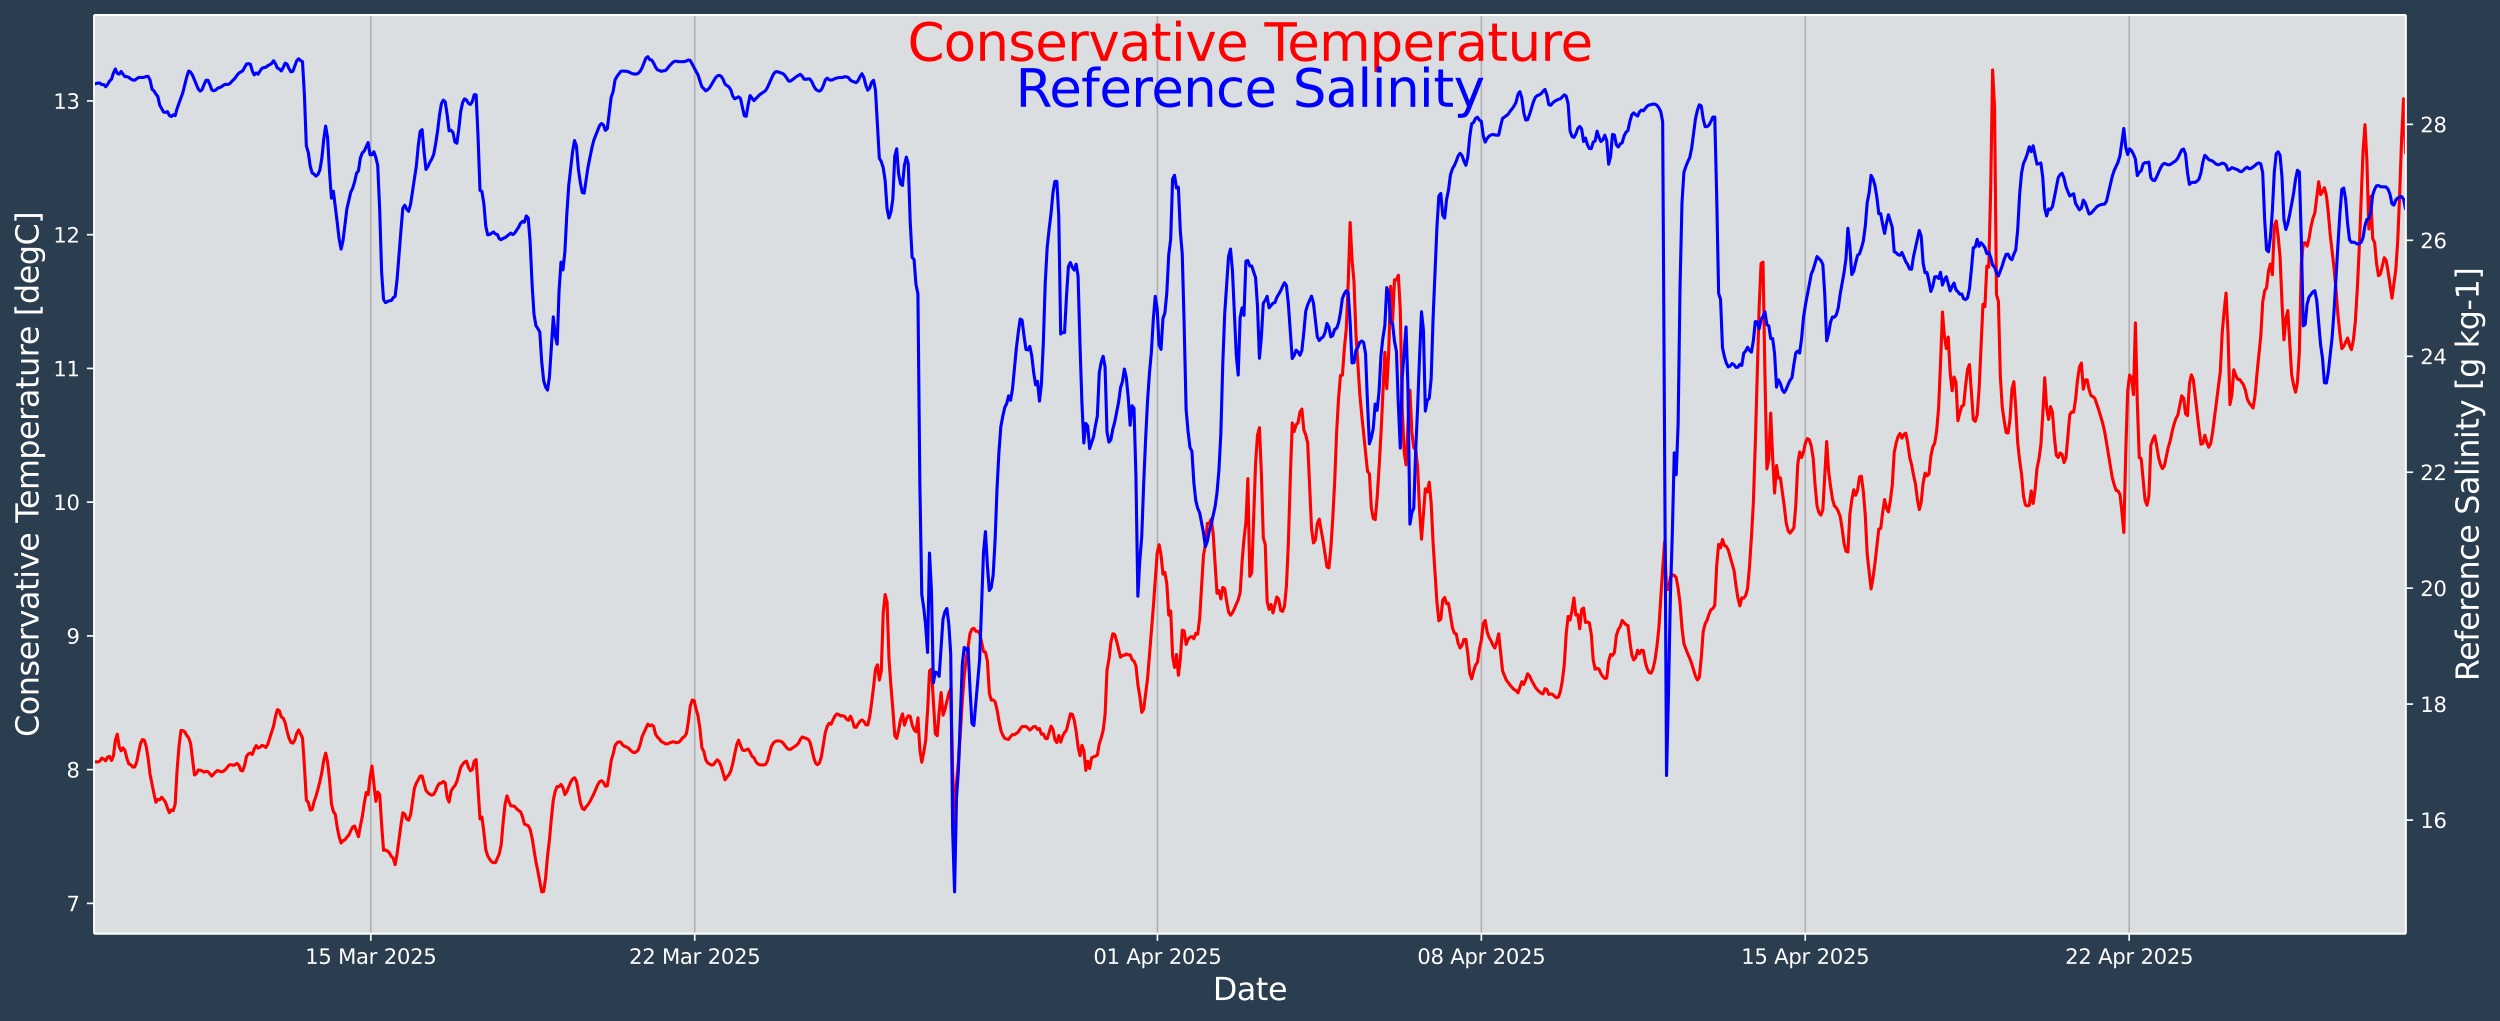 <?xml version="1.0" encoding="UTF-8"?>
<!DOCTYPE svg  PUBLIC '-//W3C//DTD SVG 1.1//EN'  'http://www.w3.org/Graphics/SVG/1.1/DTD/svg11.dtd'>
<svg width="1206.9pt" height="493.12pt" version="1.1" viewBox="0 0 1206.9 493.12" xmlns="http://www.w3.org/2000/svg" xmlns:xlink="http://www.w3.org/1999/xlink">
 <defs>
  <style type="text/css">*{stroke-linejoin: round; stroke-linecap: butt}</style>
 </defs>
 <g id="figure_1">
  <g id="patch_1">
   <path d="m0 493.12h1206.9v-493.12h-1206.9z" fill="#2b3e50"/>
  </g>
  <g id="axes_1">
   <g id="patch_2">
    <path d="m45.442 450.72h1116v-443.52h-1116z" fill="#dbdee1"/>
   </g>
   <g id="matplotlib.axis_1">
    <g id="xtick_1">
     <g id="line2d_1">
      <path d="m179.01 450.72v-443.52" clip-path="url(#p02ad64935e)" fill="none" stroke="#b0b0b0" stroke-linecap="square" stroke-width=".8"/>
     </g>
     <g id="line2d_2">
      <defs>
       <path id="m18637a0c6a" d="m0 0v3.5" stroke="#fff" stroke-width=".8"/>
      </defs>
      <use x="179.008" y="450.72" fill="#ffffff" stroke="#ffffff" stroke-width=".8" xlink:href="#m18637a0c6a"/>
     </g>
     <g id="text_1">
      <!-- 15 Mar 2025 -->
      <g transform="translate(147.31 465.32) scale(.1 -.1)" fill="#fff">
       <defs>
        <path id="DejaVuSans-31" transform="scale(.016)" d="m794 531h1031v3560l-1122-225v575l1116 225h631v-4135h1031v-531h-2687v531z"/>
        <path id="DejaVuSans-35" transform="scale(.016)" d="m691 4666h2478v-532h-1900v-1143q137 47 274 70 138 23 276 23 781 0 1237-428 457-428 457-1159 0-753-469-1171-469-417-1322-417-294 0-599 50-304 50-629 150v635q281-153 581-228t634-75q541 0 856 284 316 284 316 772 0 487-316 771-315 285-856 285-253 0-505-56-251-56-513-175v2344z"/>
        <path id="DejaVuSans-4d" transform="scale(.016)" d="m628 4666h941l1190-3175 1197 3175h941v-4666h-616v4097l-1203-3200h-634l-1203 3200v-4097h-613v4666z"/>
        <path id="DejaVuSans-61" transform="scale(.016)" d="m2194 1759q-697 0-966-159t-269-544q0-306 202-486 202-179 548-179 479 0 768 339t289 901v128h-572zm1147 238v-1997h-575v531q-197-318-491-470t-719-152q-537 0-855 302-317 302-317 808 0 590 395 890 396 300 1180 300h807v57q0 397-261 614t-733 217q-300 0-585-72-284-72-546-216v532q315 122 612 182 297 61 578 61 760 0 1135-394 375-393 375-1193z"/>
        <path id="DejaVuSans-72" transform="scale(.016)" d="m2631 2963q-97 56-211 82-114 27-251 27-488 0-749-317t-261-911v-1844h-578v3500h578v-544q182 319 472 473 291 155 707 155 59 0 131-8 72-7 159-23l3-590z"/>
        <path id="DejaVuSans-32" transform="scale(.016)" d="m1228 531h2203v-531h-2962v531q359 372 979 998 621 627 780 809 303 340 423 576 121 236 121 464 0 372-261 606-261 235-680 235-297 0-627-103-329-103-704-313v638q381 153 712 231 332 78 607 78 725 0 1156-363 431-362 431-968 0-288-108-546-107-257-392-607-78-91-497-524-418-433-1181-1211z"/>
        <path id="DejaVuSans-30" transform="scale(.016)" d="m2034 4250q-487 0-733-480-245-479-245-1442 0-959 245-1439 246-480 733-480 491 0 736 480 246 480 246 1439 0 963-246 1442-245 480-736 480zm0 500q785 0 1199-621 414-620 414-1801 0-1178-414-1799-414-620-1199-620-784 0-1198 620-414 621-414 1799 0 1181 414 1801 414 621 1198 621z"/>
       </defs>
       <use xlink:href="#DejaVuSans-31"/>
       <use transform="translate(63.623)" xlink:href="#DejaVuSans-35"/>
       <use transform="translate(127.25)" xlink:href="#DejaVuSans-20"/>
       <use transform="translate(159.03)" xlink:href="#DejaVuSans-4d"/>
       <use transform="translate(245.31)" xlink:href="#DejaVuSans-61"/>
       <use transform="translate(306.59)" xlink:href="#DejaVuSans-72"/>
       <use transform="translate(347.71)" xlink:href="#DejaVuSans-20"/>
       <use transform="translate(379.49)" xlink:href="#DejaVuSans-32"/>
       <use transform="translate(443.12)" xlink:href="#DejaVuSans-30"/>
       <use transform="translate(506.74)" xlink:href="#DejaVuSans-32"/>
       <use transform="translate(570.36)" xlink:href="#DejaVuSans-35"/>
      </g>
     </g>
    </g>
    <g id="xtick_2">
     <g id="line2d_3">
      <path d="m335.38 450.72v-443.52" clip-path="url(#p02ad64935e)" fill="none" stroke="#b0b0b0" stroke-linecap="square" stroke-width=".8"/>
     </g>
     <g id="line2d_4">
      <use x="335.379" y="450.72" fill="#ffffff" stroke="#ffffff" stroke-width=".8" xlink:href="#m18637a0c6a"/>
     </g>
     <g id="text_2">
      <!-- 22 Mar 2025 -->
      <g transform="translate(303.68 465.32) scale(.1 -.1)" fill="#fff">
       <use xlink:href="#DejaVuSans-32"/>
       <use transform="translate(63.623)" xlink:href="#DejaVuSans-32"/>
       <use transform="translate(127.25)" xlink:href="#DejaVuSans-20"/>
       <use transform="translate(159.03)" xlink:href="#DejaVuSans-4d"/>
       <use transform="translate(245.31)" xlink:href="#DejaVuSans-61"/>
       <use transform="translate(306.59)" xlink:href="#DejaVuSans-72"/>
       <use transform="translate(347.71)" xlink:href="#DejaVuSans-20"/>
       <use transform="translate(379.49)" xlink:href="#DejaVuSans-32"/>
       <use transform="translate(443.12)" xlink:href="#DejaVuSans-30"/>
       <use transform="translate(506.74)" xlink:href="#DejaVuSans-32"/>
       <use transform="translate(570.36)" xlink:href="#DejaVuSans-35"/>
      </g>
     </g>
    </g>
    <g id="xtick_3">
     <g id="line2d_5">
      <path d="m558.76 450.72v-443.52" clip-path="url(#p02ad64935e)" fill="none" stroke="#b0b0b0" stroke-linecap="square" stroke-width=".8"/>
     </g>
     <g id="line2d_6">
      <use x="558.765" y="450.72" fill="#ffffff" stroke="#ffffff" stroke-width=".8" xlink:href="#m18637a0c6a"/>
     </g>
     <g id="text_3">
      <!-- 01 Apr 2025 -->
      <g transform="translate(527.85 465.32) scale(.1 -.1)" fill="#fff">
       <defs>
        <path id="DejaVuSans-41" transform="scale(.016)" d="m2188 4044-857-2322h1716l-859 2322zm-357 622h716l1778-4666h-656l-425 1197h-2103l-425-1197h-666l1781 4666z"/>
        <path id="DejaVuSans-70" transform="scale(.016)" d="m1159 525v-1856h-578v4831h578v-531q182 312 458 463 277 152 661 152 638 0 1036-506 399-506 399-1331t-399-1332q-398-506-1036-506-384 0-661 152-276 152-458 464zm1957 1222q0 634-261 995t-717 361q-457 0-718-361t-261-995 261-995 718-361q456 0 717 361t261 995z"/>
       </defs>
       <use xlink:href="#DejaVuSans-30"/>
       <use transform="translate(63.623)" xlink:href="#DejaVuSans-31"/>
       <use transform="translate(127.25)" xlink:href="#DejaVuSans-20"/>
       <use transform="translate(159.03)" xlink:href="#DejaVuSans-41"/>
       <use transform="translate(227.44)" xlink:href="#DejaVuSans-70"/>
       <use transform="translate(290.92)" xlink:href="#DejaVuSans-72"/>
       <use transform="translate(332.03)" xlink:href="#DejaVuSans-20"/>
       <use transform="translate(363.82)" xlink:href="#DejaVuSans-32"/>
       <use transform="translate(427.44)" xlink:href="#DejaVuSans-30"/>
       <use transform="translate(491.06)" xlink:href="#DejaVuSans-32"/>
       <use transform="translate(554.69)" xlink:href="#DejaVuSans-35"/>
      </g>
     </g>
    </g>
    <g id="xtick_4">
     <g id="line2d_7">
      <path d="m715.14 450.72v-443.52" clip-path="url(#p02ad64935e)" fill="none" stroke="#b0b0b0" stroke-linecap="square" stroke-width=".8"/>
     </g>
     <g id="line2d_8">
      <use x="715.135" y="450.72" fill="#ffffff" stroke="#ffffff" stroke-width=".8" xlink:href="#m18637a0c6a"/>
     </g>
     <g id="text_4">
      <!-- 08 Apr 2025 -->
      <g transform="translate(684.22 465.32) scale(.1 -.1)" fill="#fff">
       <defs>
        <path id="DejaVuSans-38" transform="scale(.016)" d="m2034 2216q-450 0-708-241-257-241-257-662 0-422 257-663 258-241 708-241t709 242q260 243 260 662 0 421-258 662-257 241-711 241zm-631 268q-406 100-633 378-226 279-226 679 0 559 398 884 399 325 1092 325 697 0 1094-325t397-884q0-400-227-679-226-278-629-378 456-106 710-416 255-309 255-755 0-679-414-1042-414-362-1186-362-771 0-1186 362-414 363-414 1042 0 446 256 755 257 310 713 416zm-231 997q0-362 226-565 227-203 636-203 407 0 636 203 230 203 230 565 0 363-230 566-229 203-636 203-409 0-636-203-226-203-226-566z"/>
       </defs>
       <use xlink:href="#DejaVuSans-30"/>
       <use transform="translate(63.623)" xlink:href="#DejaVuSans-38"/>
       <use transform="translate(127.25)" xlink:href="#DejaVuSans-20"/>
       <use transform="translate(159.03)" xlink:href="#DejaVuSans-41"/>
       <use transform="translate(227.44)" xlink:href="#DejaVuSans-70"/>
       <use transform="translate(290.92)" xlink:href="#DejaVuSans-72"/>
       <use transform="translate(332.03)" xlink:href="#DejaVuSans-20"/>
       <use transform="translate(363.82)" xlink:href="#DejaVuSans-32"/>
       <use transform="translate(427.44)" xlink:href="#DejaVuSans-30"/>
       <use transform="translate(491.06)" xlink:href="#DejaVuSans-32"/>
       <use transform="translate(554.69)" xlink:href="#DejaVuSans-35"/>
      </g>
     </g>
    </g>
    <g id="xtick_5">
     <g id="line2d_9">
      <path d="m871.51 450.72v-443.52" clip-path="url(#p02ad64935e)" fill="none" stroke="#b0b0b0" stroke-linecap="square" stroke-width=".8"/>
     </g>
     <g id="line2d_10">
      <use x="871.506" y="450.72" fill="#ffffff" stroke="#ffffff" stroke-width=".8" xlink:href="#m18637a0c6a"/>
     </g>
     <g id="text_5">
      <!-- 15 Apr 2025 -->
      <g transform="translate(840.59 465.32) scale(.1 -.1)" fill="#fff">
       <use xlink:href="#DejaVuSans-31"/>
       <use transform="translate(63.623)" xlink:href="#DejaVuSans-35"/>
       <use transform="translate(127.25)" xlink:href="#DejaVuSans-20"/>
       <use transform="translate(159.03)" xlink:href="#DejaVuSans-41"/>
       <use transform="translate(227.44)" xlink:href="#DejaVuSans-70"/>
       <use transform="translate(290.92)" xlink:href="#DejaVuSans-72"/>
       <use transform="translate(332.03)" xlink:href="#DejaVuSans-20"/>
       <use transform="translate(363.82)" xlink:href="#DejaVuSans-32"/>
       <use transform="translate(427.44)" xlink:href="#DejaVuSans-30"/>
       <use transform="translate(491.06)" xlink:href="#DejaVuSans-32"/>
       <use transform="translate(554.69)" xlink:href="#DejaVuSans-35"/>
      </g>
     </g>
    </g>
    <g id="xtick_6">
     <g id="line2d_11">
      <path d="m1027.9 450.72v-443.52" clip-path="url(#p02ad64935e)" fill="none" stroke="#b0b0b0" stroke-linecap="square" stroke-width=".8"/>
     </g>
     <g id="line2d_12">
      <use x="1027.876" y="450.72" fill="#ffffff" stroke="#ffffff" stroke-width=".8" xlink:href="#m18637a0c6a"/>
     </g>
     <g id="text_6">
      <!-- 22 Apr 2025 -->
      <g transform="translate(996.96 465.32) scale(.1 -.1)" fill="#fff">
       <use xlink:href="#DejaVuSans-32"/>
       <use transform="translate(63.623)" xlink:href="#DejaVuSans-32"/>
       <use transform="translate(127.25)" xlink:href="#DejaVuSans-20"/>
       <use transform="translate(159.03)" xlink:href="#DejaVuSans-41"/>
       <use transform="translate(227.44)" xlink:href="#DejaVuSans-70"/>
       <use transform="translate(290.92)" xlink:href="#DejaVuSans-72"/>
       <use transform="translate(332.03)" xlink:href="#DejaVuSans-20"/>
       <use transform="translate(363.82)" xlink:href="#DejaVuSans-32"/>
       <use transform="translate(427.44)" xlink:href="#DejaVuSans-30"/>
       <use transform="translate(491.06)" xlink:href="#DejaVuSans-32"/>
       <use transform="translate(554.69)" xlink:href="#DejaVuSans-35"/>
      </g>
     </g>
    </g>
    <g id="text_7">
     <!-- Date -->
     <g transform="translate(585.52 482.8) scale(.15 -.15)" fill="#fff">
      <defs>
       <path id="BitstreamVeraSans-Roman-44" transform="scale(.016)" d="m1259 4147v-3628h763q966 0 1414 437 448 438 448 1382 0 937-448 1373t-1414 436h-763zm-631 519h1297q1356 0 1990-564 635-564 635-1764 0-1207-638-1773-637-565-1987-565h-1297v4666z"/>
       <path id="BitstreamVeraSans-Roman-61" transform="scale(.016)" d="m2194 1759q-697 0-966-159t-269-544q0-306 202-486 202-179 548-179 479 0 768 339t289 901v128h-572zm1147 238v-1997h-575v531q-197-318-491-470t-719-152q-537 0-855 302-317 302-317 808 0 590 395 890 396 300 1180 300h807v57q0 397-261 614t-733 217q-300 0-585-72-284-72-546-216v532q315 122 612 182 297 61 578 61 760 0 1135-394 375-393 375-1193z"/>
       <path id="BitstreamVeraSans-Roman-74" transform="scale(.016)" d="m1172 4494v-994h1184v-447h-1184v-1900q0-428 117-550t477-122h590v-481h-590q-666 0-919 248-253 249-253 905v1900h-422v447h422v994h578z"/>
       <path id="BitstreamVeraSans-Roman-65" transform="scale(.016)" d="m3597 1894v-281h-2644q38-594 358-905t892-311q331 0 642 81t618 244v-544q-310-131-635-200t-659-69q-838 0-1327 487-489 488-489 1320 0 859 464 1363 464 505 1252 505 706 0 1117-455 411-454 411-1235zm-575 169q-6 471-264 752-258 282-683 282-481 0-770-272t-333-766l2050 4z"/>
      </defs>
      <use xlink:href="#BitstreamVeraSans-Roman-44"/>
      <use transform="translate(77.002)" xlink:href="#BitstreamVeraSans-Roman-61"/>
      <use transform="translate(138.28)" xlink:href="#BitstreamVeraSans-Roman-74"/>
      <use transform="translate(177.49)" xlink:href="#BitstreamVeraSans-Roman-65"/>
     </g>
    </g>
   </g>
   <g id="matplotlib.axis_2">
    <g id="ytick_1">
     <g id="line2d_13">
      <defs>
       <path id="m6677550ca6" d="m0 0h-3.5" stroke="#fff" stroke-width=".8"/>
      </defs>
      <use x="45.442" y="436.119" fill="#ffffff" stroke="#ffffff" stroke-width=".8" xlink:href="#m6677550ca6"/>
     </g>
     <g id="text_8">
      <!-- 7 -->
      <g transform="translate(32.08 439.92) scale(.1 -.1)" fill="#fff">
       <defs>
        <path id="DejaVuSans-37" transform="scale(.016)" d="m525 4666h3e3v-269l-1694-4397h-659l1594 4134h-2241v532z"/>
       </defs>
       <use xlink:href="#DejaVuSans-37"/>
      </g>
     </g>
    </g>
    <g id="ytick_2">
     <g id="line2d_14">
      <use x="45.442" y="371.554" fill="#ffffff" stroke="#ffffff" stroke-width=".8" xlink:href="#m6677550ca6"/>
     </g>
     <g id="text_9">
      <!-- 8 -->
      <g transform="translate(32.08 375.35) scale(.1 -.1)" fill="#fff">
       <use xlink:href="#DejaVuSans-38"/>
      </g>
     </g>
    </g>
    <g id="ytick_3">
     <g id="line2d_15">
      <use x="45.442" y="306.988" fill="#ffffff" stroke="#ffffff" stroke-width=".8" xlink:href="#m6677550ca6"/>
     </g>
     <g id="text_10">
      <!-- 9 -->
      <g transform="translate(32.08 310.79) scale(.1 -.1)" fill="#fff">
       <defs>
        <path id="DejaVuSans-39" transform="scale(.016)" d="m703 97v575q238-113 481-172 244-59 479-59 625 0 954 420 330 420 377 1277-181-269-460-413-278-144-615-144-700 0-1108 423-408 424-408 1159 0 718 425 1152 425 435 1131 435 810 0 1236-621 427-620 427-1801 0-1103-524-1761-523-658-1407-658-238 0-482 47-243 47-506 141zm1256 1978q425 0 673 290 249 291 249 798 0 503-249 795-248 292-673 292t-673-292-248-795q0-507 248-798 248-290 673-290z"/>
       </defs>
       <use xlink:href="#DejaVuSans-39"/>
      </g>
     </g>
    </g>
    <g id="ytick_4">
     <g id="line2d_16">
      <use x="45.442" y="242.423" fill="#ffffff" stroke="#ffffff" stroke-width=".8" xlink:href="#m6677550ca6"/>
     </g>
     <g id="text_11">
      <!-- 10 -->
      <g transform="translate(25.717 246.22) scale(.1 -.1)" fill="#fff">
       <use xlink:href="#DejaVuSans-31"/>
       <use transform="translate(63.623)" xlink:href="#DejaVuSans-30"/>
      </g>
     </g>
    </g>
    <g id="ytick_5">
     <g id="line2d_17">
      <use x="45.442" y="177.858" fill="#ffffff" stroke="#ffffff" stroke-width=".8" xlink:href="#m6677550ca6"/>
     </g>
     <g id="text_12">
      <!-- 11 -->
      <g transform="translate(25.717 181.66) scale(.1 -.1)" fill="#fff">
       <use xlink:href="#DejaVuSans-31"/>
       <use transform="translate(63.623)" xlink:href="#DejaVuSans-31"/>
      </g>
     </g>
    </g>
    <g id="ytick_6">
     <g id="line2d_18">
      <use x="45.442" y="113.293" fill="#ffffff" stroke="#ffffff" stroke-width=".8" xlink:href="#m6677550ca6"/>
     </g>
     <g id="text_13">
      <!-- 12 -->
      <g transform="translate(25.717 117.09) scale(.1 -.1)" fill="#fff">
       <use xlink:href="#DejaVuSans-31"/>
       <use transform="translate(63.623)" xlink:href="#DejaVuSans-32"/>
      </g>
     </g>
    </g>
    <g id="ytick_7">
     <g id="line2d_19">
      <use x="45.442" y="48.728" fill="#ffffff" stroke="#ffffff" stroke-width=".8" xlink:href="#m6677550ca6"/>
     </g>
     <g id="text_14">
      <!-- 13 -->
      <g transform="translate(25.717 52.527) scale(.1 -.1)" fill="#fff">
       <defs>
        <path id="DejaVuSans-33" transform="scale(.016)" d="m2597 2516q453-97 707-404 255-306 255-756 0-690-475-1069-475-378-1350-378-293 0-604 58t-642 174v609q262-153 574-231 313-78 654-78 593 0 904 234t311 681q0 413-289 645-289 233-804 233h-544v519h569q465 0 712 186t247 536q0 359-255 551-254 193-729 193-260 0-557-57-297-56-653-174v562q360 100 674 150t592 50q719 0 1137-327 419-326 419-882 0-388-222-655t-631-370z"/>
       </defs>
       <use xlink:href="#DejaVuSans-31"/>
       <use transform="translate(63.623)" xlink:href="#DejaVuSans-33"/>
      </g>
     </g>
    </g>
    <g id="text_15">
     <!-- Conservative Temperature [degC] -->
     <g transform="translate(18.598 355.76) rotate(-90) scale(.15 -.15)" fill="#fff">
      <defs>
       <path id="BitstreamVeraSans-Roman-43" transform="scale(.016)" d="m4122 4306v-665q-319 297-680 443-361 147-767 147-800 0-1225-489t-425-1414q0-922 425-1411t1225-489q406 0 767 147t680 444v-660q-331-225-702-338-370-112-782-112-1060 0-1670 648-609 649-609 1771 0 1125 609 1773 610 649 1670 649 418 0 788-111 371-111 696-333z"/>
       <path id="BitstreamVeraSans-Roman-6f" transform="scale(.016)" d="m1959 3097q-462 0-731-361t-269-989 267-989q268-361 733-361 460 0 728 362 269 363 269 988 0 622-269 986-268 364-728 364zm0 487q750 0 1178-488 429-487 429-1349 0-859-429-1349-428-489-1178-489-753 0-1180 489-426 490-426 1349 0 862 426 1349 427 488 1180 488z"/>
       <path id="BitstreamVeraSans-Roman-6e" transform="scale(.016)" d="m3513 2113v-2113h-575v2094q0 497-194 743-194 247-581 247-466 0-735-297-269-296-269-809v-1978h-578v3500h578v-544q207 316 486 472 280 156 646 156 603 0 912-373 310-373 310-1098z"/>
       <path id="BitstreamVeraSans-Roman-73" transform="scale(.016)" d="m2834 3397v-544q-243 125-506 187-262 63-544 63-428 0-642-131t-214-394q0-200 153-314t616-217l197-44q612-131 870-370t258-667q0-488-386-773-386-284-1061-284-281 0-586 55t-642 164v594q319-166 628-249 309-82 613-82 406 0 624 139 219 139 219 392 0 234-158 359-157 125-692 241l-200 47q-534 112-772 345-237 233-237 639 0 494 350 762 350 269 994 269 318 0 599-47 282-46 519-140z"/>
       <path id="BitstreamVeraSans-Roman-72" transform="scale(.016)" d="m2631 2963q-97 56-211 82-114 27-251 27-488 0-749-317t-261-911v-1844h-578v3500h578v-544q182 319 472 473 291 155 707 155 59 0 131-8 72-7 159-23l3-590z"/>
       <path id="BitstreamVeraSans-Roman-76" transform="scale(.016)" d="m191 3500h609l1094-2937 1094 2937h609l-1313-3500h-781l-1312 3500z"/>
       <path id="BitstreamVeraSans-Roman-69" transform="scale(.016)" d="m603 3500h575v-3500h-575v3500zm0 1363h575v-729h-575v729z"/>
       <path id="BitstreamVeraSans-Roman-54" transform="scale(.016)" d="m-19 4666h3947v-532h-1656v-4134h-634v4134h-1657v532z"/>
       <path id="BitstreamVeraSans-Roman-6d" transform="scale(.016)" d="m3328 2828q216 388 516 572t706 184q547 0 844-383 297-382 297-1088v-2113h-578v2094q0 503-179 746-178 244-543 244-447 0-707-297-259-296-259-809v-1978h-578v2094q0 506-178 748t-550 242q-441 0-701-298-259-298-259-808v-1978h-578v3500h578v-544q197 322 472 475t653 153q382 0 649-194 267-193 395-562z"/>
       <path id="BitstreamVeraSans-Roman-70" transform="scale(.016)" d="m1159 525v-1856h-578v4831h578v-531q182 312 458 463 277 152 661 152 638 0 1036-506 399-506 399-1331t-399-1332q-398-506-1036-506-384 0-661 152-276 152-458 464zm1957 1222q0 634-261 995t-717 361q-457 0-718-361t-261-995 261-995 718-361q456 0 717 361t261 995z"/>
       <path id="BitstreamVeraSans-Roman-75" transform="scale(.016)" d="m544 1381v2119h575v-2097q0-497 193-746 194-248 582-248 465 0 735 297 271 297 271 810v1984h575v-3500h-575v538q-209-319-486-474-276-155-642-155-603 0-916 375-312 375-312 1097z"/>
       <path id="BitstreamVeraSans-Roman-5b" transform="scale(.016)" d="m550 4863h1325v-447h-750v-4813h750v-447h-1325v5707z"/>
       <path id="BitstreamVeraSans-Roman-64" transform="scale(.016)" d="m2906 2969v1894h575v-4863h-575v525q-181-312-458-464-276-152-664-152-634 0-1033 506-398 507-398 1332t398 1331q399 506 1033 506 388 0 664-152 277-151 458-463zm-1959-1222q0-634 261-995t717-361 718 361q263 361 263 995t-263 995q-262 361-718 361t-717-361-261-995z"/>
       <path id="BitstreamVeraSans-Roman-67" transform="scale(.016)" d="m2906 1791q0 625-258 968-257 344-723 344-462 0-720-344-258-343-258-968 0-622 258-966t720-344q466 0 723 344 258 344 258 966zm575-1357q0-893-397-1329-396-436-1215-436-303 0-572 45t-522 139v559q253-137 500-202 247-66 503-66 566 0 847 295t281 892v285q-178-310-456-463t-666-153q-643 0-1037 490-394 491-394 1301 0 812 394 1302 394 491 1037 491 388 0 666-153t456-462v531h575v-3066z"/>
       <path id="BitstreamVeraSans-Roman-5d" transform="scale(.016)" d="m1947 4863v-5707h-1325v447h747v4813h-747v447h1325z"/>
      </defs>
      <use xlink:href="#BitstreamVeraSans-Roman-43"/>
      <use transform="translate(69.824)" xlink:href="#BitstreamVeraSans-Roman-6f"/>
      <use transform="translate(131.01)" xlink:href="#BitstreamVeraSans-Roman-6e"/>
      <use transform="translate(194.38)" xlink:href="#BitstreamVeraSans-Roman-73"/>
      <use transform="translate(246.48)" xlink:href="#BitstreamVeraSans-Roman-65"/>
      <use transform="translate(308.01)" xlink:href="#BitstreamVeraSans-Roman-72"/>
      <use transform="translate(349.12)" xlink:href="#BitstreamVeraSans-Roman-76"/>
      <use transform="translate(408.3)" xlink:href="#BitstreamVeraSans-Roman-61"/>
      <use transform="translate(469.58)" xlink:href="#BitstreamVeraSans-Roman-74"/>
      <use transform="translate(508.79)" xlink:href="#BitstreamVeraSans-Roman-69"/>
      <use transform="translate(536.57)" xlink:href="#BitstreamVeraSans-Roman-76"/>
      <use transform="translate(595.75)" xlink:href="#BitstreamVeraSans-Roman-65"/>
      <use transform="translate(657.28)" xlink:href="#BitstreamVeraSans-Roman-20"/>
      <use transform="translate(689.06)" xlink:href="#BitstreamVeraSans-Roman-54"/>
      <use transform="translate(733.15)" xlink:href="#BitstreamVeraSans-Roman-65"/>
      <use transform="translate(794.67)" xlink:href="#BitstreamVeraSans-Roman-6d"/>
      <use transform="translate(892.08)" xlink:href="#BitstreamVeraSans-Roman-70"/>
      <use transform="translate(955.56)" xlink:href="#BitstreamVeraSans-Roman-65"/>
      <use transform="translate(1017.1)" xlink:href="#BitstreamVeraSans-Roman-72"/>
      <use transform="translate(1058.2)" xlink:href="#BitstreamVeraSans-Roman-61"/>
      <use transform="translate(1119.5)" xlink:href="#BitstreamVeraSans-Roman-74"/>
      <use transform="translate(1158.7)" xlink:href="#BitstreamVeraSans-Roman-75"/>
      <use transform="translate(1222.1)" xlink:href="#BitstreamVeraSans-Roman-72"/>
      <use transform="translate(1260.9)" xlink:href="#BitstreamVeraSans-Roman-65"/>
      <use transform="translate(1322.4)" xlink:href="#BitstreamVeraSans-Roman-20"/>
      <use transform="translate(1354.2)" xlink:href="#BitstreamVeraSans-Roman-5b"/>
      <use transform="translate(1393.2)" xlink:href="#BitstreamVeraSans-Roman-64"/>
      <use transform="translate(1456.7)" xlink:href="#BitstreamVeraSans-Roman-65"/>
      <use transform="translate(1518.2)" xlink:href="#BitstreamVeraSans-Roman-67"/>
      <use transform="translate(1581.7)" xlink:href="#BitstreamVeraSans-Roman-43"/>
      <use transform="translate(1651.6)" xlink:href="#BitstreamVeraSans-Roman-5d"/>
     </g>
    </g>
   </g>
   <g id="line2d_20">
    <path d="m45.442 367.76 1.862 0.072 0.931-0.444 0.931-1.412 0.931 0.47 0.931 0.867 0.931-1.845 0.931-0.306 0.931 2.005 0.931-2.169 0.931-7.675 0.931-2.897 0.931 6.094 0.931 1.927 0.931-1.385 0.931 1.225 0.931 3.934 0.931 2.566 0.931 0.381 0.931 1.128 0.931-0.036 0.931-2.18 1.862-9.067 0.931-1.998 0.931 0.321 0.931 3.095 0.931 5.67 0.931 7.804 1.862 9.258 0.931 4.098 0.931-1.301 0.931 0.107 0.931-1.2 0.931 1.1 0.931 1.333 0.931 2.799 0.931 2.253 0.931-1.337 0.931 0.31 0.931-3.106 0.931-16.433 0.931-11.663 0.931-7.434 0.931 0.025 0.931 0.571 0.931 1.71 0.931 1.216 0.931 2.7 1.862 15.212 0.931-0.684 0.931-1.721 0.931 0.111 0.931 0.369 0.931 0.558 0.931-0.405 0.931 0.166 1.862 2.147 1.862-2.023 0.931-0.694 0.931 0.43 0.931 0.222 0.931-0.271 0.931-0.767 1.862-2.223 0.931-0.209 0.931 0.308 0.931-0.199 0.931-0.683 0.931 0.833 0.931 2.496 0.931 0.288 0.931-2.707 0.931-4.419 0.931-1.138 0.931-0.358 0.931 0.684 0.931-2.66 0.931-1.651 0.931 1.248 0.931-0.508 0.931-0.836 0.931 0.349 0.931 0.676 0.931-1.541 1.862-5.89 0.931-2.866 0.931-4.66 0.931-3.304 0.931 0.51 0.931 3.005 0.931 0.564 0.931 2.225 0.931 4.131 0.931 3.324 0.931 2.051 0.931 0.364 0.931-1.452 0.931-3.287 0.931-1.643 1.862 3.83 0.931 13.827 0.931 16.252 0.931 1.076 0.931 3.726 0.931-0.3 0.931-3.835 0.931-2.66 0.931-3.305 0.931-3.722 0.931-4.287 0.931-5.952 0.931-3.461 0.931 4.168 0.931 8.428 0.931 11.853 0.931 3.746 0.931 1.368 0.931 6.272 0.931 4.555 0.931 3.017 0.931-1.169 0.931-0.35 0.931-1.389 0.931-0.908 0.931-2.076 0.931-1.792 0.931-0.542 1.862 5.153 0.931-5.194 0.931-4.564 0.931-6.332 0.931-5.229 0.931 1.033 0.931-8.137 0.931-5.669 1.862 17.059 0.931-4.519 0.931 1.18 0.931 14.452 0.931 12.527 0.931-0.23 0.931 0.555 0.931 0.809 0.931 1.774 0.931 0.84 0.931 3.183 0.931-5.055 1.862-13.999 0.931-6.023 0.931 0.631 0.931 2.357 0.931 0.627 0.931-2.61 1.862-12.85 0.931-2.458 1.862-3.432 0.931-0.001 1.862 7.003 0.931 1.043 0.931 0.784 0.931 0.398 0.931-0.372 0.931-1.743 0.931-2.247 0.931-1.373 0.931-0.03 0.931-0.863 0.931 0.743 0.931 7.099 0.931 2.148 0.931-5.273 0.931-1.643 0.931-0.996 0.931-2.034 1.862-6.826 0.931-1.498 0.931-1.075 0.931-0.433 0.931 2.995 0.931 1.667 0.931-0.625 0.931-4.067 0.931-0.729 1.862 28.687 0.931-0.916 0.931 7.26 0.931 8.526 0.931 2.953 0.931 1.588 0.931 1.264 0.931 0.43 0.931-0.037 1.862-4.289 0.931-4.544 0.931-10.698 0.931-8.761 0.931-3.954 0.931 2.766 0.931 2.076 0.931 0.003 0.931 0.316 0.931 1.085 0.931 0.828 0.931 0.572 0.931 2.361 0.931 3.605 1.862 0.827 0.931 1.79 0.931 4.116 1.862 11.626 0.931 4.392 1.862 10.008 0.931-0.193 0.931-6.406 0.931-10.569 0.931-8.065 0.931-10.28 0.931-8.922 0.931-4.252 0.931-2.188 0.931 0.061 0.931-1.124 0.931 1.633 0.931 3.33 0.931-1.398 1.862-4.636 0.931-1.491 0.931-0.616 0.931 1.574 1.862 10.32 0.931 2.909 0.931 0.593 0.931-1.366 0.931-1.102 0.931-1.442 1.862-3.731 1.862-4.36 0.931-1.475 0.931-0.503 0.931 0.802 0.931 1.883 0.931-0.228 0.931-5.479 0.931-6.635 0.931-3.179 0.931-4.045 0.931-1.396 0.931-0.514 0.931 0.226 0.931 1.418 0.931 0.592 0.931 0.28 0.931 0.636 0.931 0.972 0.931 0.785 0.931 0.386 0.931-0.455 0.931-0.841 0.931-2.602 0.931-3.82 2.792-6.103 0.931 0.868 0.931-0.481 0.931 0.665 0.931 3.888 0.931 1.382 0.931 0.875 0.931 1.285 0.931 0.362 0.931 0.646 0.931 0.089 2.792-1.107 1.862 0.526 0.931-0.232 0.931-0.872 0.931-1.28 0.931-0.572 0.931-1.517 0.931-5.742 0.931-7.537 0.931-2.816 0.931 0.26 0.931 4.148 0.931 3.224 0.931 6.225 0.931 9.143 0.931 1.702 0.931 4.026 0.931 1.6 1.862 1.043 0.931-0.19 0.931-1.3 0.931-1.064 0.931 0.826 0.931 2.415 1.862 6.411 0.931-1.32 0.931-1.121 0.931-1.87 0.931-3.545 1.862-8.938 0.931-2.356 1.862 4.748 0.931 0.28 1.862-0.739 0.931 1.527 0.931 2.01 0.931 0.629 0.931 1.91 0.931 1.122 0.931 0.42 1.862 0.083 0.931-0.238 0.931-1.667 1.862-7.025 0.931-1.609 0.931-0.813 0.931-0.297 0.931 0.043 0.931 0.173 0.931 0.674 1.862 2.501 0.931 0.722 0.931-0.053 2.792-1.867 0.931-0.925 0.931-1.868 0.931-1.266 2.792 1.011 0.931 1.345 0.931 3.588 0.931 4.063 0.931 2.68 0.931 0.686 0.931-0.952 0.931-3.142 1.862-11.5 0.931-2.974 0.931-1.472 0.931 0.482 0.931-2.148 0.931-1.861 0.931-0.952 0.931 0.318 0.931 0.688 0.931-0.187 0.931 0.415 0.931 1.268 0.931 0.574 0.931-1.997 0.931 2.024 0.931 3.243 0.931 0.125 0.931-1.651 0.931-1.334 0.931-0.563 0.931 0.751 0.931 1.612 0.931 0.045 0.931-4.046 0.931-6.754 0.931-7.604 0.931-8.555 0.931-2.081 0.931 7.373 0.931-4.44 0.931-27.969 0.931-8.865 0.931 3.784 0.931 27.438 0.931 12.92 0.931 11.26 0.931 12.82 0.931 1.195 0.931-4.025 0.931-4.944 0.931-2.867 0.931 5.446 0.931-3.005 0.931-1.534 0.931 0.333 0.931 4.16 0.931 2.283 0.931 0.978 0.931-6.688 0.931 15.508 0.931 5.864 0.931-4.685 0.931-5.787 0.931-14.498 0.931-19.13 0.931-0.799 1.862 31.159 0.931 0.965 0.931-11.493 0.931-9.386 0.931 10.951 0.931-2.742 1.862-7.908 0.931-1.972 0.931 40.24 0.931 26.166 0.931-21.122 0.931-10.651 0.931-13.724 0.931-15.407 0.931-11.922 0.931-7.756 1.862-12.684 0.931-2.09 0.931-0.385 0.931 1.429 0.931 0.043 0.931 0.957 1.862 8.775 0.931 0.34 0.931 4.294 0.931 15.463 0.931 3.409 0.931-0.12 0.931 0.996 0.931 3.751 0.931 5.527 0.931 4.541 0.931 2.253 0.931 1.495 0.931 0.331 0.931 0.158 0.931-1.363 0.931-0.996 0.931 0.151 1.862-1.39 0.931-1.491 0.931-1.105 0.931 0.032 0.931-0.102 0.931 0.777 0.931 1.012 1.862-1.709 0.931 0.05 0.931 1.352 0.931-0.461 0.931 2.763 0.931-0.186 0.931 2.121 0.931 0.225 1.862-6.085 0.931 1.654 0.931 4.958 0.931 1.319 0.931-3.442 0.931 3.217 0.931-2.856 0.931-1.783 0.931-1.178 1.862-7.813 0.931 0.189 0.931 2.872 0.931 5.426 0.931 7.542 0.931 4.17 0.931-5.008 0.931 2.502 0.931 9.599 0.931-4.412 0.931 3.508 0.931-5.189 1.862-0.824 0.931-0.487 0.931-5.495 0.931-2.817 0.931-3.624 0.931-7.688 0.931-21.562 0.931-5.12 0.931-8.121 0.931-4.129 0.931 0.402 0.931 3.185 1.862 7.756 0.931-0.909 0.931 0.001 0.931-0.71 0.931 0.535 0.931-0.088 0.931 2.345 0.931 0.71 0.931 2.331 0.931 9.037 0.931 5.694 0.931 7.676 0.931-1.57 1.862-14.709 1.862-22.95 0.931-11.617 1.862-26.061 0.931-4.026 0.931 4.974 0.931 9.238 0.931-0.867 0.931 5.511 0.931 15.153 0.931-2.003 0.931 21.909 0.931 5.3 0.931-6.213 0.931 10.012 0.931-7.913 0.931-13.873 0.931 0.398 0.931 6.504 0.931-2.41 0.931-1.112 0.931-0.205 0.931 1.004 0.931-2.594 0.931 0.356 0.931-7.403 1.862-30.729 0.931-4.936 0.931-10.422 0.931 0.046 0.931-2.105 0.931 6.934 1.862 28.868 0.931-1.237 0.931 4.002 0.931-5.573 0.931 0.546 0.931 6.182 0.931 5.183 0.931 1.526 0.931-1.183 0.931-1.943 0.931-2.304 0.931-2.006 0.931-3.506 0.931-14.915 0.931-11.198 0.931-7.939 0.931-20.933 0.931 47.14 0.931-1.683 1.862-53.112 0.931-13.371 0.931-3.614 0.931 22.099 0.931 31.173 0.931 3.059 0.931 27.687 0.931 3.705 0.931-2.392 0.931 4.127 1.862-7.706 0.931 1.075 0.931 5.401 0.931 0.479 0.931-2.564 0.931-9.849 0.931-21.055 0.931-30.858 0.931-26.653 0.931 4.161 0.931-3.305 0.931-0.879 0.931-5.237 0.931-1.439 0.931 10.118 0.931 2.337 0.931 3.913 1.862 41.398 0.931 6.863 0.931-1.399 0.931-8.042 0.931-2.084 1.862 10.679 1.862 12.44 0.931 0.479 0.931-9.516 0.931-14.325 0.931-17.84 0.931-23.884 0.931-16.161 0.931-11.212 0.931-0.139 0.931-12.958 0.931-9.216 0.931-22.214 0.931-29.316 0.931 18.061 0.931 10.447 0.931 24.984 1.862 29.226 0.931 10.002 2.792 27.339 0.931 1.289 0.931 16.486 0.931 5.042 0.931 0.573 0.931-10.402 0.931-14.624 0.931-16.522 1.862-39.258 0.931 17.573 0.931-17.665 0.931-31.777 0.931 16.896 0.931-20.022 0.931 0.073 0.931-2.261 0.931 16.669 0.931 47.347 0.931 21.33 0.931 6.221 0.931-19.204 0.931-16.822 0.931 20.355 0.931 7.413 0.931 0.867 0.931 8.564 0.931 21.061 0.931 13.643 1.862-24.325 0.931 1.488 0.931-4.694 0.931 9.979 0.931 19.28 1.862 28.81 0.931 8.841 0.931-0.797 0.931-9.193 0.931-1.279 0.931 3.048 0.931-0.289 1.862 11.739 0.931 2.704 0.931 0.416 0.931 4.514 0.931 2.275 0.931-1.349 0.931-2.811 0.931 4.92e-4 0.931 6.895 0.931 9.525 0.931 2.645 0.931-3.743 0.931-2.918 0.931-1.294 0.931-6.504 0.931-4.119 0.931-8.084 0.931-1.579 0.931 5.451 0.931 2.686 0.931 1.602 0.931 2.167 0.931 1.438 0.931-2.891 0.931-3.991 1.862 17.903 1.862 4.572 0.931 1.106 0.931 1.362 1.862 2.002 0.931 0.508 0.931 1.087 1.862-5.419 0.931 1.327 0.931-2.269 0.931-2.869 0.931 1.036 0.931 2.073 1.862 3.347 0.931 1.23 1.862 1.706 0.931 0.332 0.931-2.55 0.931 0.384 0.931 2.453 0.931-0.281 0.931 0.205 0.931 1.022 0.931 0.593 0.931-0.365 0.931-2.782 0.931-5.066 0.931-7.692 0.931-15.057 0.931-8.274 0.931 1.756 0.931-4.577 0.931-6.108 0.931 8.288 0.931-0.189 0.931 6.785 0.931-9.31 0.931-0.715 0.931 7.001 0.931-0.281 0.931 0.471 0.931 5.591 0.931 12.355 0.931 4.447 0.931-0.518 0.931 0.428 0.931 2.208 0.931 1.418 0.931 0.888 0.931-0.222 0.931-8.067 0.931-3.29 0.931 0.452 0.931-1.461 0.931-8.114 0.931-2.91 0.931-1.441 0.931-2.963 1.862 2.155 0.931 0.227 0.931 7.879 0.931 6.455 0.931 2.381 0.931-1.106 0.931-3.614 0.931 1.75 0.931-1.744 0.931 0.193 0.931 5.557 0.931 3.231 0.931 1.834 0.931 0.26 0.931-2.079 0.931-4.202 0.931-6.528 0.931-8.714 1.862-28.948 0.931-12.936 0.931 22.955 0.931 0.119 0.931-5.944 0.931-1.251 0.931 0.316 0.931 1.02 0.931 5.233 0.931 7.211 0.931 11.89 0.931 7.691 1.862 4.864 0.931 2.087 0.931 2.566 1.862 6.067 0.931 1.871 0.931-1.222 0.931-9.513 0.931-12.639 0.931-3.697 0.931-1.776 0.931-2.88 0.931-2.205 0.931-0.537 0.931-1.548 0.931-19.179 0.931-10.28 0.931 1.678 0.931-4.053 0.931 2.917 0.931 0.466 0.931 1.736 1.862 6.693 0.931 3.275 0.931 7.338 0.931 5.934 0.931 3.724 0.931-3.848 0.931 0.108 0.931-1.193 0.931-3.552 0.931-10.51 0.931-14.16 0.931-16.676 0.931-28.33 1.862-66.263 0.931-20.861 0.931-0.682 0.931 54.207 0.931 45.641 0.931-4.722 0.931-22.218 0.931 21.538 0.931 17.036 0.931-13.3 0.931 6.078 0.931-0.096 1.862 13.59 0.931 8.117 0.931 3.81 0.931 1.163 0.931-1.165 0.931-1.407 0.931-10.89 0.931-19.849 0.931-5.872 0.931 2.698 0.931-2.629 0.931-4.532 0.931-1.971 0.931 0.537 0.931 3.005 0.931 5.9 0.931 13.214 0.931 9.916 0.931 3.182 0.931 1.175 0.931-2.562 1.862-32.948 0.931 14.286 0.931 7.309 0.931 6.148 0.931 3.326 0.931 0.869 0.931 1.751 0.931 2.382 0.931 5.923 0.931 7.211 0.931 3.705 0.931 0.406 0.931-17.994 0.931-7.111 0.931-4.951 0.931 2.669 0.931-2.494 0.931-6.385 0.931-0.33 0.931 7.535 0.931 11.243 0.931 18.978 1.862 16.664 0.931-5.17 0.931-7.062 1.862-16.623 0.931-0.344 0.931-7.601 0.931-6.365 0.931 4.175 0.931 1.804 0.931-5.47 0.931-7.564 0.931-15.613 0.931-4.636 0.931-3.094 0.931-1.495 0.931 2.257 0.931-1.757 0.931-0.668 0.931 4.845 0.931 6.75 0.931 3.692 0.931 4.962 0.931 4.233 0.931 7.565 0.931 4.876 0.931-3.841 0.931-9.109 0.931-4.653 0.931 1.334 0.931-0.804 0.931-8.778 0.931-4.516 0.931-1.678 0.931-6.11 0.931-10.709 0.931-21.677 0.931-24.839 0.931 11.457 0.931 6.145 0.931-5.503 0.931 17.097 0.931 8.834 0.931-6.622 0.931 2.459 0.931 18.626 0.931-3.788 0.931-3.215 0.931-0.547 0.931-9.495 0.931-7.79 0.931-2.282 1.862 26.543 0.931 0.886 0.931-3.017 0.931-12.763 1.862-40.743 0.931 1.149 0.931-19.586 0.931 0.501 0.931-37.911 0.931-57.323 0.931 18.081 0.931 90.379 0.931 3.284 0.931 36.251 0.931 14.941 0.931 6.492 0.931 5.659 0.931 0.237 0.931-6.593 0.931-14.538 0.931-3.683 0.931 12.801 0.931 16.797 0.931 8.348 0.931 6.769 0.931 10.548 0.931 4.257 0.931 0.513 0.931-0.35 0.931-6.913 0.931 6.028 0.931-6.612 0.931-10.366 0.931-4.468 0.931-6.701 0.931-14.97 0.931-17.575 0.931 14.664 0.931 5.449 0.931-6.176 0.931 2.752 0.931 12.02 0.931 8.668 0.931 1.103 0.931-2.147 0.931 0.674 0.931 3.934 0.931-2.143 1.862-21.006 0.931-1.305 0.931 0.13 0.931-6.282 0.931-9.394 0.931-6.149 0.931-1.897 0.931 12.619 0.931-4.394 0.931-0.129 0.931 4.777 0.931 2.923 0.931 0.365 0.931 0.989 1.862 5.48 1.862 6.294 0.931 3.942 0.931 5.351 1.862 11.404 0.931 5.675 0.931 3.402 0.931 2.778 0.931 0.248 0.931 1.724 0.931 8.335 0.931 10.029 0.931-38.805 0.931-29.514 0.931-7.656 0.931 1.221 0.931 8.198 0.931-34.607 0.931 38.775 0.931 26.261 0.931 0.442 1.862 20.056 0.931 2.472 0.931-4.395 0.931-24.501 0.931-2.755 0.931-1.936 0.931 4.71 0.931 5.764 0.931 3.449 0.931 1.979 0.931-1.264 1.862-8.917 0.931-3.064 0.931-4.41 0.931-3.705 0.931-2.824 0.931-1.652 1.862-9.309 0.931 1.114 0.931 7.561 0.931 0.897 0.931-15.258 0.931-4.422 0.931 2.242 2.792 24.184 0.931 7.08 0.931-0.476 0.931-3.904 0.931 3.361 0.931 2.47 0.931-1.781 0.931-5.355 3.723-29.253 0.931-18.939 0.931-10.559 0.931-8.566 0.931 19.093 0.931 34.778 0.931-4.684 0.931-12.122 0.931 2.547 0.931 2.006 0.931 0.048 1.862 2.595 0.931 2.578 0.931 4.288 0.931 1.945 1.862 2.438 0.931-5.808 0.931-10.541 1.862-18.442 0.931-16.506 0.931-5.314 0.931-1.378 0.931-8.281 0.931-3.275 0.931 5.2 0.931-23.547 0.931-2.423 0.931 7.463 0.931 10.149 0.931 22.184 0.931 17.567 0.931-10.18 0.931-3.927 1.862 30.993 0.931 4.949 0.931 3.459 0.931-4.734 0.931-15.004 0.931-42.19 0.931-10.018 0.931-0.18 0.931 1.64 0.931-3.715 0.931-5.589 0.931-4.125 0.931-2.571 1.862-15.121 0.931 6.216 0.931-1.341 0.931-1.97 0.931 3.834 0.931 8.298 0.931 10.752 1.862 16.283 0.931 10.326 0.931 12.087 0.931 8.939 0.931 7.19 0.931-1.181 1.862-3.977 0.931 3.5 0.931 2.122 0.931-4.687 0.931-8.87 0.931-15.313 0.931-19.461 1.862-47.396 0.931-12.879 0.931 17.331 0.931 33.006 0.931-15.668 0.931 20.327 0.931 1.941 0.931 10.12 0.931 5.863 0.931-0.821 1.862-7.886 0.931 1.342 0.931 5.528 1.862 12.706 1.862-13.963 0.931-14.118 0.931-22.727 0.931-26.307 0.931-19.204 0.931 26.23 0.931-46.494v0" clip-path="url(#p02ad64935e)" fill="none" stroke="#f00" stroke-linecap="square" stroke-width="1.5"/>
   </g>
   <g id="patch_3">
    <path d="m45.442 450.72v-443.52" fill="none" stroke="#fff" stroke-linecap="square" stroke-width=".8"/>
   </g>
   <g id="patch_4">
    <path d="m1161.4 450.72v-443.52" fill="none" stroke="#fff" stroke-linecap="square" stroke-width=".8"/>
   </g>
   <g id="patch_5">
    <path d="m45.442 450.72h1116" fill="none" stroke="#fff" stroke-linecap="square" stroke-width=".8"/>
   </g>
   <g id="patch_6">
    <path d="m45.442 7.2h1116" fill="none" stroke="#fff" stroke-linecap="square" stroke-width=".8"/>
   </g>
   <g id="text_16">
    <!-- Conservative Temperature -->
    <g transform="translate(438.13 29.376) scale(.25 -.25)" fill="#f00">
     <use xlink:href="#BitstreamVeraSans-Roman-43"/>
     <use transform="translate(69.824)" xlink:href="#BitstreamVeraSans-Roman-6f"/>
     <use transform="translate(131.01)" xlink:href="#BitstreamVeraSans-Roman-6e"/>
     <use transform="translate(194.38)" xlink:href="#BitstreamVeraSans-Roman-73"/>
     <use transform="translate(246.48)" xlink:href="#BitstreamVeraSans-Roman-65"/>
     <use transform="translate(308.01)" xlink:href="#BitstreamVeraSans-Roman-72"/>
     <use transform="translate(349.12)" xlink:href="#BitstreamVeraSans-Roman-76"/>
     <use transform="translate(408.3)" xlink:href="#BitstreamVeraSans-Roman-61"/>
     <use transform="translate(469.58)" xlink:href="#BitstreamVeraSans-Roman-74"/>
     <use transform="translate(508.79)" xlink:href="#BitstreamVeraSans-Roman-69"/>
     <use transform="translate(536.57)" xlink:href="#BitstreamVeraSans-Roman-76"/>
     <use transform="translate(595.75)" xlink:href="#BitstreamVeraSans-Roman-65"/>
     <use transform="translate(657.28)" xlink:href="#BitstreamVeraSans-Roman-20"/>
     <use transform="translate(689.06)" xlink:href="#BitstreamVeraSans-Roman-54"/>
     <use transform="translate(733.15)" xlink:href="#BitstreamVeraSans-Roman-65"/>
     <use transform="translate(794.67)" xlink:href="#BitstreamVeraSans-Roman-6d"/>
     <use transform="translate(892.08)" xlink:href="#BitstreamVeraSans-Roman-70"/>
     <use transform="translate(955.56)" xlink:href="#BitstreamVeraSans-Roman-65"/>
     <use transform="translate(1017.1)" xlink:href="#BitstreamVeraSans-Roman-72"/>
     <use transform="translate(1058.2)" xlink:href="#BitstreamVeraSans-Roman-61"/>
     <use transform="translate(1119.5)" xlink:href="#BitstreamVeraSans-Roman-74"/>
     <use transform="translate(1158.7)" xlink:href="#BitstreamVeraSans-Roman-75"/>
     <use transform="translate(1222.1)" xlink:href="#BitstreamVeraSans-Roman-72"/>
     <use transform="translate(1260.9)" xlink:href="#BitstreamVeraSans-Roman-65"/>
    </g>
   </g>
   <g id="text_17">
    <!-- Reference Salinity -->
    <g transform="translate(490.29 51.552) scale(.25 -.25)" fill="#00f">
     <defs>
      <path id="BitstreamVeraSans-Roman-52" transform="scale(.016)" d="m2841 2188q203-69 395-294t386-619l641-1275h-679l-596 1197q-232 469-449 622t-592 153h-688v-1972h-631v4666h1425q800 0 1194-335 394-334 394-1009 0-441-205-732-205-290-595-402zm-1582 1959v-1656h794q456 0 689 211t233 620-233 617-689 208h-794z"/>
      <path id="BitstreamVeraSans-Roman-66" transform="scale(.016)" d="m2375 4863v-479h-550q-309 0-430-125-120-125-120-450v-309h947v-447h-947v-3053h-578v3053h-550v447h550v244q0 584 272 851 272 268 862 268h544z"/>
      <path id="BitstreamVeraSans-Roman-63" transform="scale(.016)" d="m3122 3366v-538q-244 135-489 202t-495 67q-560 0-870-355-309-354-309-995t309-996q310-354 870-354 250 0 495 67t489 202v-532q-241-112-499-168-257-57-548-57-791 0-1257 497-465 497-465 1341 0 856 470 1346 471 491 1290 491 265 0 518-55 253-54 491-163z"/>
      <path id="BitstreamVeraSans-Roman-53" transform="scale(.016)" d="m3425 4513v-616q-359 172-678 256-319 85-616 85-515 0-795-200t-280-569q0-310 186-468 186-157 705-254l381-78q706-135 1042-474t336-907q0-679-455-1029-454-350-1332-350-331 0-705 75-373 75-773 222v650q384-215 753-325 369-109 725-109 540 0 834 212 294 213 294 607 0 343-211 537t-692 291l-385 75q-706 140-1022 440-315 300-315 835 0 619 436 975t1201 356q329 0 669-60 341-59 697-177z"/>
      <path id="BitstreamVeraSans-Roman-6c" transform="scale(.016)" d="m603 4863h575v-4863h-575v4863z"/>
      <path id="BitstreamVeraSans-Roman-79" transform="scale(.016)" d="m2059-325q-243-625-475-815-231-191-618-191h-460v481h338q237 0 368 113 132 112 291 531l103 262-1415 3444h609l1094-2737 1094 2737h609l-1538-3825z"/>
     </defs>
     <use xlink:href="#BitstreamVeraSans-Roman-52"/>
     <use transform="translate(64.982)" xlink:href="#BitstreamVeraSans-Roman-65"/>
     <use transform="translate(126.51)" xlink:href="#BitstreamVeraSans-Roman-66"/>
     <use transform="translate(161.71)" xlink:href="#BitstreamVeraSans-Roman-65"/>
     <use transform="translate(223.23)" xlink:href="#BitstreamVeraSans-Roman-72"/>
     <use transform="translate(262.1)" xlink:href="#BitstreamVeraSans-Roman-65"/>
     <use transform="translate(323.62)" xlink:href="#BitstreamVeraSans-Roman-6e"/>
     <use transform="translate(387)" xlink:href="#BitstreamVeraSans-Roman-63"/>
     <use transform="translate(441.98)" xlink:href="#BitstreamVeraSans-Roman-65"/>
     <use transform="translate(503.5)" xlink:href="#BitstreamVeraSans-Roman-20"/>
     <use transform="translate(535.29)" xlink:href="#BitstreamVeraSans-Roman-53"/>
     <use transform="translate(598.77)" xlink:href="#BitstreamVeraSans-Roman-61"/>
     <use transform="translate(660.05)" xlink:href="#BitstreamVeraSans-Roman-6c"/>
     <use transform="translate(687.83)" xlink:href="#BitstreamVeraSans-Roman-69"/>
     <use transform="translate(715.61)" xlink:href="#BitstreamVeraSans-Roman-6e"/>
     <use transform="translate(778.99)" xlink:href="#BitstreamVeraSans-Roman-69"/>
     <use transform="translate(806.78)" xlink:href="#BitstreamVeraSans-Roman-74"/>
     <use transform="translate(845.98)" xlink:href="#BitstreamVeraSans-Roman-79"/>
    </g>
   </g>
  </g>
  <g id="axes_2">
   <g id="matplotlib.axis_3">
    <g id="ytick_8">
     <g id="line2d_21">
      <defs>
       <path id="m99ead15e2e" d="m0 0h3.5" stroke="#fff" stroke-width=".8"/>
      </defs>
      <use x="1161.442" y="395.9" fill="#ffffff" stroke="#ffffff" stroke-width=".8" xlink:href="#m99ead15e2e"/>
     </g>
     <g id="text_18">
      <!-- 16 -->
      <g transform="translate(1168.4 399.7) scale(.1 -.1)" fill="#fff">
       <defs>
        <path id="DejaVuSans-36" transform="scale(.016)" d="m2113 2584q-425 0-674-291-248-290-248-796 0-503 248-796 249-292 674-292t673 292q248 293 248 796 0 506-248 796-248 291-673 291zm1253 1979v-575q-238 112-480 171-242 60-480 60-625 0-955-422-329-422-376-1275 184 272 462 417 279 145 613 145 703 0 1111-427 408-426 408-1160 0-719-425-1154-425-434-1131-434-810 0-1238 620-428 621-428 1799 0 1106 525 1764t1409 658q238 0 480-47t505-140z"/>
       </defs>
       <use xlink:href="#DejaVuSans-31"/>
       <use transform="translate(63.623)" xlink:href="#DejaVuSans-36"/>
      </g>
     </g>
    </g>
    <g id="ytick_9">
     <g id="line2d_22">
      <use x="1161.442" y="339.924" fill="#ffffff" stroke="#ffffff" stroke-width=".8" xlink:href="#m99ead15e2e"/>
     </g>
     <g id="text_19">
      <!-- 18 -->
      <g transform="translate(1168.4 343.72) scale(.1 -.1)" fill="#fff">
       <use xlink:href="#DejaVuSans-31"/>
       <use transform="translate(63.623)" xlink:href="#DejaVuSans-38"/>
      </g>
     </g>
    </g>
    <g id="ytick_10">
     <g id="line2d_23">
      <use x="1161.442" y="283.948" fill="#ffffff" stroke="#ffffff" stroke-width=".8" xlink:href="#m99ead15e2e"/>
     </g>
     <g id="text_20">
      <!-- 20 -->
      <g transform="translate(1168.4 287.75) scale(.1 -.1)" fill="#fff">
       <use xlink:href="#DejaVuSans-32"/>
       <use transform="translate(63.623)" xlink:href="#DejaVuSans-30"/>
      </g>
     </g>
    </g>
    <g id="ytick_11">
     <g id="line2d_24">
      <use x="1161.442" y="227.971" fill="#ffffff" stroke="#ffffff" stroke-width=".8" xlink:href="#m99ead15e2e"/>
     </g>
     <g id="text_21">
      <!-- 22 -->
      <g transform="translate(1168.4 231.77) scale(.1 -.1)" fill="#fff">
       <use xlink:href="#DejaVuSans-32"/>
       <use transform="translate(63.623)" xlink:href="#DejaVuSans-32"/>
      </g>
     </g>
    </g>
    <g id="ytick_12">
     <g id="line2d_25">
      <use x="1161.442" y="171.995" fill="#ffffff" stroke="#ffffff" stroke-width=".8" xlink:href="#m99ead15e2e"/>
     </g>
     <g id="text_22">
      <!-- 24 -->
      <g transform="translate(1168.4 175.79) scale(.1 -.1)" fill="#fff">
       <defs>
        <path id="DejaVuSans-34" transform="scale(.016)" d="m2419 4116-1594-2491h1594v2491zm-166 550h794v-3041h666v-525h-666v-1100h-628v1100h-2106v609l1940 2957z"/>
       </defs>
       <use xlink:href="#DejaVuSans-32"/>
       <use transform="translate(63.623)" xlink:href="#DejaVuSans-34"/>
      </g>
     </g>
    </g>
    <g id="ytick_13">
     <g id="line2d_26">
      <use x="1161.442" y="116.019" fill="#ffffff" stroke="#ffffff" stroke-width=".8" xlink:href="#m99ead15e2e"/>
     </g>
     <g id="text_23">
      <!-- 26 -->
      <g transform="translate(1168.4 119.82) scale(.1 -.1)" fill="#fff">
       <use xlink:href="#DejaVuSans-32"/>
       <use transform="translate(63.623)" xlink:href="#DejaVuSans-36"/>
      </g>
     </g>
    </g>
    <g id="ytick_14">
     <g id="line2d_27">
      <use x="1161.442" y="60.042" fill="#ffffff" stroke="#ffffff" stroke-width=".8" xlink:href="#m99ead15e2e"/>
     </g>
     <g id="text_24">
      <!-- 28 -->
      <g transform="translate(1168.4 63.841) scale(.1 -.1)" fill="#fff">
       <use xlink:href="#DejaVuSans-32"/>
       <use transform="translate(63.623)" xlink:href="#DejaVuSans-38"/>
      </g>
     </g>
    </g>
    <g id="text_25">
     <!-- Reference Salinity [g kg-1] -->
     <g transform="translate(1196.6 328.81) rotate(-90) scale(.15 -.15)" fill="#fff">
      <defs>
       <path id="BitstreamVeraSans-Roman-6b" transform="scale(.016)" d="m581 4863h578v-2872l1716 1509h734l-1856-1637 1935-1863h-750l-1779 1709v-1709h-578v4863z"/>
       <path id="BitstreamVeraSans-Roman-2d" transform="scale(.016)" d="m313 2009h1684v-512h-1684v512z"/>
       <path id="BitstreamVeraSans-Roman-31" transform="scale(.016)" d="m794 531h1031v3560l-1122-225v575l1116 225h631v-4135h1031v-531h-2687v531z"/>
      </defs>
      <use xlink:href="#BitstreamVeraSans-Roman-52"/>
      <use transform="translate(64.982)" xlink:href="#BitstreamVeraSans-Roman-65"/>
      <use transform="translate(126.51)" xlink:href="#BitstreamVeraSans-Roman-66"/>
      <use transform="translate(161.71)" xlink:href="#BitstreamVeraSans-Roman-65"/>
      <use transform="translate(223.23)" xlink:href="#BitstreamVeraSans-Roman-72"/>
      <use transform="translate(262.1)" xlink:href="#BitstreamVeraSans-Roman-65"/>
      <use transform="translate(323.62)" xlink:href="#BitstreamVeraSans-Roman-6e"/>
      <use transform="translate(387)" xlink:href="#BitstreamVeraSans-Roman-63"/>
      <use transform="translate(441.98)" xlink:href="#BitstreamVeraSans-Roman-65"/>
      <use transform="translate(503.5)" xlink:href="#BitstreamVeraSans-Roman-20"/>
      <use transform="translate(535.29)" xlink:href="#BitstreamVeraSans-Roman-53"/>
      <use transform="translate(598.77)" xlink:href="#BitstreamVeraSans-Roman-61"/>
      <use transform="translate(660.05)" xlink:href="#BitstreamVeraSans-Roman-6c"/>
      <use transform="translate(687.83)" xlink:href="#BitstreamVeraSans-Roman-69"/>
      <use transform="translate(715.61)" xlink:href="#BitstreamVeraSans-Roman-6e"/>
      <use transform="translate(778.99)" xlink:href="#BitstreamVeraSans-Roman-69"/>
      <use transform="translate(806.78)" xlink:href="#BitstreamVeraSans-Roman-74"/>
      <use transform="translate(845.98)" xlink:href="#BitstreamVeraSans-Roman-79"/>
      <use transform="translate(905.16)" xlink:href="#BitstreamVeraSans-Roman-20"/>
      <use transform="translate(936.95)" xlink:href="#BitstreamVeraSans-Roman-5b"/>
      <use transform="translate(975.96)" xlink:href="#BitstreamVeraSans-Roman-67"/>
      <use transform="translate(1039.4)" xlink:href="#BitstreamVeraSans-Roman-20"/>
      <use transform="translate(1071.2)" xlink:href="#BitstreamVeraSans-Roman-6b"/>
      <use transform="translate(1129.1)" xlink:href="#BitstreamVeraSans-Roman-67"/>
      <use transform="translate(1192.6)" xlink:href="#BitstreamVeraSans-Roman-2d"/>
      <use transform="translate(1228.7)" xlink:href="#BitstreamVeraSans-Roman-31"/>
      <use transform="translate(1292.3)" xlink:href="#BitstreamVeraSans-Roman-5d"/>
     </g>
    </g>
   </g>
   <g id="line2d_28">
    <path d="m45.442 40.541 1.862-0.442 0.931 0.027 0.931 0.713 0.931 0.004 0.931 1.029 0.931-1.141 0.931-1.62 0.931-0.878 0.931-2.974 0.931-1.958 0.931 2.086 0.931 0.379 0.931-1.257 0.931 1.347 0.931 1.139 0.931-0.009 0.931 0.382 0.931 0.769 0.931 0.469 0.931 0.12 1.862-1.304 0.931-0.057 0.931 0.082 0.931-0.187 0.931-0.336 0.931-0.062 0.931 1.798 0.931 4.413 0.931 0.798 0.931 1.512 0.931 1.207 0.931 4.156 1.862 3.313 0.931 0.207 0.931-0.378 0.931 1.828 0.931 0.51 0.931-0.797 0.931 0.378 0.931-3.386 1.862-5.207 0.931-2.569 1.862-7.538 0.931-2.822 0.931 0.521 0.931 1.519 2.792 6.696 0.931 0.972 0.931-0.794 0.931-2.416 0.931-2.012 0.931-0.003 0.931 2.025 0.931 2.61 0.931 0.416 0.931-0.356 0.931-0.848 1.862-0.723 0.931-0.761 0.931-0.444 0.931 0.116 0.931-0.187 2.792-2.855 0.931-1.34 0.931-1.107 1.862-1.133 1.862-3.285 0.931-0.154 0.931 0.261 0.931 3.281 0.931 1.865 0.931-0.921 0.931 0.582 0.931-1.544 0.931-1.262 0.931-0.385 0.931-0.128 0.931-0.798 0.931-0.446 0.931-0.577 0.931-1.351 0.931 1.475 0.931 2.051 0.931 0.443 0.931 0.966 0.931-1.622 0.931-2.152 0.931 0.509 0.931 2.117 0.931 1.57 0.931-0.276 1.862-5.046 0.931-0.96 0.931 0.817 0.931 0.594 0.931 16.15 0.931 24.524 0.931 3.112 0.931 6.524 0.931 3.392 0.931 0.558 0.931 0.927 0.931-0.755 0.931-2.186 0.931-5.491 0.931-9.153 0.931-6.533 0.931 5.561 0.931 16.475 0.931 12.772 0.931-3.37 1.862 15.116 0.931 8.018 0.931 4.802 0.931-4.06 1.862-15.296 1.862-8.116 0.931-1.919 0.931-3.03 0.931-4.165 0.931-1.185 0.931-6.225 0.931-2.459 0.931-0.901 1.862-4.084 0.931 5.854 0.931 0.063 0.931-1.464 0.931 2.702 0.931 3.973 0.931 21.151 0.931 30.06 0.931 13.363 0.931 1.584 1.862-0.927 0.931-0.034 0.931-1.392 0.931-0.652 0.931-7.924 1.862-23.516 0.931-11.152 0.931-1.446 0.931 1.908 0.931 1.039 0.931-3.273 2.792-18.518 0.931-9.864 0.931-6.932 0.931-0.813 0.931 10.681 0.931 8.523 0.931-1.402 0.931-1.98 0.931-1.646 0.931-2.217 0.931-5.094 0.931-6.061 0.931-7.778 0.931-5.593 0.931-1.703 0.931 0.876 0.931 6.399 0.931 7.573 0.931-0.29 0.931 1.087 0.931 4.554 0.931 0.609 0.931-6.628 0.931-8.669 0.931-4.385 0.931-1.739 0.931 0.594 0.931 1.521 0.931 0.587 0.931-1.307 0.931-3.407 0.931 0.099 0.931 20.488 0.931 25.611 0.931 0.542 0.931 5.926 0.931 10.863 0.931 4.161 0.931-0.204 1.862-1.205 0.931 0.998 0.931 0.252 0.931 2.029 0.931 0.481 0.931-0.707 0.931-0.295 2.792-2.219 0.931 0.742 0.931-0.725 1.862-2.85 0.931-1.878 0.931-0.912 0.931 0.387 0.931-3.026 0.931 0.963 0.931 11.726 0.931 20.26 0.931 14.644 0.931 5.399 0.931 1.369 0.931 1.718 0.931 14.437 0.931 8.992 0.931 3.118 0.931 1.424 0.931-6.433 1.862-28.905 0.931 9.28 0.931 3.89 0.931-26.145 0.931-13.431 0.931 3.74 0.931-8.69 0.931-18.224 0.931-13.871 1.862-16.37 0.931-5.311 0.931 2.787 0.931 11.07 0.931 6.476 0.931 4.766 0.931 0.279 1.862-12.641 1.862-9.177 0.931-3.716 2.792-7.098 0.931-0.943 0.931 0.716 0.931 2.595 0.931-0.86 1.862-15.148 0.931-2.698 0.931-5.649 0.931-1.72 1.862-2.451 0.931-0.129 1.862 0.119 0.931 0.271 1.862 0.878 0.931 0.172 0.931 0.04 0.931-0.374 0.931-0.976 0.931-1.678 1.862-4.689 0.931-0.701 0.931 1.427 0.931 0.225 0.931 1.43 0.931 1.95 0.931 1.318 0.931 0.299 0.931 0.455 0.931-0.279 0.931-0.082 0.931-0.811 0.931-1.281 1.862-1.955 0.931-0.488 0.931 0.021 0.931 0.181 1.862 0.011 0.931-0.042 0.931-0.288 0.931-0.519 0.931 0.274 2.792 5.227 0.931 1.709 1.862 5.74 0.931 0.884 0.931 1.084 0.931-0.552 0.931-0.89 2.792-4.737 0.931-1.02 0.931-0.289 0.931 0.443 0.931 1.468 0.931 2.288 0.931 0.776 0.931 0.607 0.931 1.429 0.931 2.942 0.931 1.385 0.931-0.41 0.931-0.55 0.931 0.722 1.862 8.405 0.931 0.269 0.931-5.52 0.931-4.468 1.862 2.43 2.792-2.869 2.792-1.942 0.931-1.505 2.792-6.272 0.931-1.249 0.931-0.173 2.792 0.962 0.931 0.825 1.862 2.752 0.931 0.055 2.792-2.171 1.862-1.099 0.931 0.843 0.931 1.466 0.931 0.098 0.931-0.223 0.931 0.078 0.931 1.282 0.931 2.058 0.931 1.557 0.931 0.688 0.931 0.251 0.931-0.723 0.931-2.014 0.931-2.685 0.931-0.848 0.931 0.814 0.931 0.174 0.931-0.241 0.931-0.548 1.862-0.5 1.862-0.007 0.931-0.382 0.931 0.097 0.931 0.343 0.931 1.246 0.931 0.511 1.862 0.685 0.931-0.979 0.931-1.978 0.931-1.345 0.931 1.815 0.931 3.685 0.931 2.441 0.931-0.991 0.931-2.829 0.931-0.955 0.931 4.684 1.862 32.933 0.931 1.581 0.931 2.924 0.931 6.136 0.931 13.627 0.931 4.595 0.931-2.834 0.931-6.307 0.931-20.712 0.931-3.553 0.931 12.037 0.931 4.879 0.931 0.758 0.931-9.787 0.931-3.894 0.931 3.28 0.931 27.778 0.931 17.344 0.931 1.065 0.931 12.087 0.931 4.489 0.931 91.586 0.931 53.563 0.931 6.23 0.931 8.694 0.931 13.008 0.931-47.967 0.931 17.793 0.931 44.826 0.931-5.129 0.931 0.258 0.931 1.769 1.862-27.591 0.931-3.625 0.931-1.53 0.931 7.397 0.931 14.566 0.931 85.074 0.931 29.753 0.931-45.423 0.931-13.409 1.862-51.011 0.931-8.17 0.931 1.181 0.931-0.916 0.931 19.62 0.931 16.857 0.931 0.974 2.792-32.058 1.862-51.64 0.931-9.894 0.931 16.169 0.931 12.247 0.931-1.418 0.931-6.077 0.931-16.766 0.931-24.844 0.931-17.772 0.931-12.404 0.931-4.906 0.931-4.153 0.931-1.867 0.931-3.747 0.931 2.122 0.931-5.274 1.862-19.642 0.931-7.712 0.931-6.587 0.931 0.6 0.931 7.554 0.931 6.504 0.931 0.26 0.931-1.767 0.931 4.559 0.931 8.087 0.931 5.96 0.931-1.685 0.931 9.528 0.931-8.031 0.931-20.012 0.931-29.187 0.931-17.018 0.931-8.713 0.931-7.629 0.931-10.161 0.931-5.337 0.931 0.031 0.931 16.606 0.931 57.083 0.931-0.765 0.931 0.025 0.931-17.367 0.931-14.503 0.931-1.901 0.931 2.292 0.931 1.338 0.931-2.849 0.931 5.758 0.931 32.896 0.931 28.342 0.931 19.328 0.931-9.442 0.931 1.208 0.931 10.929 1.862-5.597 0.931-5.388 0.931-4.682 0.931-21.012 0.931-5.061 0.931-2.806 0.931 5.207 0.931 31.408 0.931 4.832 0.931-1.167 0.931-5.078 0.931-3.486 1.862-9.512 0.931-7.019 0.931-2.956 0.931-6.053 0.931 4.089 0.931 9.651 0.931 13.379 0.931-9.397 0.931 1.194 0.931 33.116 0.931 57.615 0.931-17.255 0.931-11.428 0.931-25.363 0.931-21.466 0.931-18.679 0.931-13.505 0.931-10.246 0.931-15.706 0.931-11.119 0.931 6.056 0.931 17.6 0.931 1.955 0.931-14.889 0.931-2.754 0.931-9.655 0.931-18.406 0.931-7.467 0.931-29.082 0.931-1.806 0.931 6.165 0.931-0.386 0.931 21.309 0.931 10.947 0.931 34.698 0.931 40.413 0.931 10.41 0.931 7.826 0.931 1.849 0.931 15.033 0.931 8.735 0.931 3.78 0.931 2.102 1.862 9.716 0.931 6.652 0.931-2.576 0.931-4.927 0.931-3.189 1.862-8.463 0.931-6.723 0.931-10.861 0.931-17.77 0.931-33.592 0.931-24.23 1.862-27.751 0.931-3.539 0.931 10.107 1.862 40.996 0.931 9.719 0.931-27.776 0.931-4.666 0.931 3.62 0.931-26.189 0.931-0.284 0.931 2.665 0.931 0.003 1.862 5.56 0.931 13.91 0.931 25.073 0.931-10.187 0.931-16.413 0.931-1.35 0.931-1.97 0.931 5.572 1.862-2.221 0.931-0.312 0.931-2.455 1.862-3.229 0.931-2.174 0.931-1.734 0.931 1.356 0.931 8.878 1.862 26.353 0.931-1.406 0.931-2.629 0.931 0.812 0.931 1.619 0.931-2.182 0.931-8.719 0.931-10.273 0.931-3.119 1.862-4.216 0.931 3.231 1.862 16.335 0.931 1.875 0.931-1.114 0.931-0.622 0.931-2.115 0.931-4.407 0.931 1.736 0.931 4.703 0.931-0.605 0.931-2.984 0.931-0.505 0.931-2.55 0.931-4.936 0.931-6.914 0.931-2.27 0.931-1.453 0.931 0.957 0.931 13.913 0.931 19.972 0.931-0.175 0.931-5.88 0.931-1.459 0.931-2.42 0.931-0.676 0.931 0.72 0.931 5.372 0.931 23.468 0.931 20.084 0.931-2.94 0.931-4.409 0.931-11.861 0.931 3.092 0.931-9.15 0.931-17.444 0.931-8.445 0.931-5.872 0.931-18.388 0.931 2.627 0.931 13.938 0.931 0.759 0.931 8.581 0.931 4.855 0.931 25.841 0.931 20.885 0.931-34.053 1.862-24.424 0.931 30.204 0.931 64.962 0.931-5.55 0.931-2.137 0.931-28.101 0.931-20.701 0.931-24.505 0.931-21.494 0.931 8.86 0.931 39.07 0.931-5.204 0.931-0.909 0.931-9.364 0.931-29.197 1.862-44.126 0.931-14.976 0.931-1.284 0.931 10.478 0.931 1.448 0.931-9.025 0.931-4.549 0.931-7.258 0.931-2.96 0.931-1.569 0.931-2.117 0.931-2.556 0.931-1.266 0.931 1.071 0.931 2.684 0.931 2.034 0.931-3.97 0.931-9.76 0.931-6.348 0.931-0.585 0.931-2.009 0.931-0.546 0.931 1.421 0.931 0.589 0.931 6.872 0.931 3.146 0.931-1.702 0.931-1.181 0.931-0.554 0.931-0.255 1.862 0.392 0.931-0.077 0.931-4.379 0.931-3.7 1.862-1.306 0.931-0.807 0.931-1.435 0.931-1.098 0.931-1.399 0.931-1.739 0.931-3.901 0.931-1.199 0.931 2.979 0.931 7.126 0.931 3.533 0.931-0.093 0.931-2.48 1.862-6.173 0.931-2.166 0.931-0.868 0.931-0.27 0.931-0.66 0.931-1.141 0.931-0.877 0.931 2.653 0.931 4.716 0.931 0.259 0.931-1.104 0.931-0.808 1.862-0.954 0.931-0.239 1.862-1.903 0.931 0.594 0.931 3.734 0.931 13.08 0.931 2.589 0.931 0.542 0.931-1.639 0.931-2.636 0.931-1.01 0.931 1.151 0.931 6.115 0.931-1.665 0.931 3.246 0.931 1.797 0.931 0.013 0.931-3.106 0.931-0.529 0.931-4.729 0.931 2.94 0.931 2.045 0.931-0.841 0.931-2.233 0.931 2.616 0.931 11.378 0.931-3.695 0.931-10.678 0.931 0.34 0.931 4.705 0.931 1.051 0.931-1.478 0.931-0.567 0.931-3.278 0.931-1.826 0.931-0.842 0.931-4.363 0.931-3.25 0.931-0.888 0.931 0.919 0.931 0.646 0.931-2.054 0.931-0.843 0.931 0.344 1.862-2.281 0.931-0.557 0.931-0.116 0.931-0.283 0.931 0.024 0.931 0.518 0.931 1.237 0.931 1.856 0.931 4.825 1.862 315.66 0.931-38.984 0.931-47.84 0.931-29.795 0.931-39.145 0.931 10.539 0.931-24.339 0.931-66.441 0.931-40.339 0.931-14.837 0.931-2.769 0.931-2.37 0.931-1.906 0.931-4.481 1.862-14.288 0.931-4.191 0.931-2.604 0.931 0.56 0.931 6.251 0.931 3.725 0.931 0.026 0.931-0.749 0.931-1.768 0.931-2.085 0.931-0.066 0.931 38.363 0.931 46.816 0.931 2.896 0.931 23.351 0.931 4.341 0.931 3.03 0.931 1.852 0.931-0.449 0.931-1.166 0.931 0.594 0.931 1.244 0.931-0.083 0.931-1.407 0.931 0.561 0.931-5.864 0.931-1.09 0.931-1.84 0.931 1.523 0.931 0.829 0.931-5.548 0.931-9.177 0.931 0.145 0.931 3.319 0.931-4.48 0.931-1.37 0.931-2.277 0.931 6.107 0.931 0.65 0.931 6.126 0.931-0.013 0.931 7.191 0.931 16.237 0.931-3.511 0.931 1.746 0.931 3.107 0.931 1.237 0.931-1.473 0.931-2.369 0.931-1.992 0.931-1.286 0.931-6.436 0.931-5.643 0.931-0.802 0.931 0.99 0.931-7.144 0.931-10.15 0.931-6.057 2.792-14.775 0.931-2.19 1.862-6.295 1.862 1.943 0.931 1.818 0.931 14.472 0.931 22.439 0.931-3.563 0.931-5.455 0.931-2.476 0.931 0.097 0.931-1.111 0.931-3.393 0.931-6.681 1.862-10.332 0.931-6.753 0.931-14.674 0.931 8.45 0.931 13.916 0.931-1.5 0.931-4.157 0.931-3.625 0.931-0.727 0.931-2.765 0.931-3.452 0.931-7.06 0.931-11.469 0.931-4.766 0.931-8.388 0.931 1.746 0.931 3.121 0.931 5.55 0.931 8.112 0.931-0.023 0.931 5.164 0.931 4.368 0.931-5.014 0.931-3.985 1.862 6.157 0.931 11.65 0.931 0.511 0.931 0.989 0.931 0.253 0.931-1.371 1.862 4.442 0.931 1.444 0.931 2.106 0.931 0.115 0.931-6.139 2.792-12.574 0.931 2.857 0.931 12.989 0.931 4.563 0.931-0.115 0.931 4.268 0.931 4.888 0.931-2.548 0.931-4.511 0.931-0.095 0.931 0.901 0.931-3.017 0.931 6.184 0.931-2.654 0.931-1.379 1.862 6.859 0.931-2.143 0.931-1.668 0.931 3.246 0.931 0.921 0.931 1.221 0.931-0.126 0.931 2.307 0.931 0.418 0.931-0.852 0.931-4.418 0.931-9.236 0.931-10.518 0.931-0.381 0.931-3.716 0.931 3.411 0.931-1.734 0.931 1.031 0.931 1.379 0.931 2.862 0.931-0.59 0.931 2.362 0.931 3.814 0.931 0.872 0.931 2.68 0.931 1.664 1.862-4.98 0.931-3.086 0.931-2.383 0.931-0.124 0.931 1.969 0.931 0.748 0.931-2.69 0.931-2.041 0.931-9.791 0.931-17.035 0.931-10.352 0.931-4.619 0.931-2.023 0.931-2.628 0.931-3.376 0.931 2.378 0.931-2.844 1.862 8.856 0.931-0.226 0.931-0.343 0.931 7.128 0.931 14.681 0.931 3.78 0.931-3.377 0.931 0.296 0.931-1.444 0.931-4.379 1.862-9.564 0.931-1.487 0.931-0.677 0.931 2.38 0.931 3.991 0.931 2.49 0.931 2.128 1.862-1.063 0.931 4.693 1.862 3.046 0.931-0.788 0.931-3.891 0.931 1.296 1.862 5.408 0.931-0.33 2.792-3.175 0.931-0.601 0.931-0.382 0.931-0.216 0.931-0.05 0.931-1.297 2.792-12.064 0.931-2.858 1.862-4.013 0.931-3.13 1.862-13.17 0.931 9.029 0.931 3.526 0.931-2.728 0.931 0.868 0.931 1.711 0.931 2.332 0.931 8.022 0.931-1.571 0.931-0.757 0.931-3.275 0.931-0.686 0.931 0.138 0.931-0.384 0.931 7.447 0.931 1.278 0.931 0.21 0.931-1.724 1.862-4.305 0.931-1.59 0.931-0.681 1.862 0.712 0.931-0.14 2.792-1.88 0.931-1.26 1.862-3.919 0.931-0.441 0.931 2.481 0.931 8.775 0.931 5.804 0.931-0.838 0.931-0.189 0.931 0.09 0.931-0.654 0.931-1.009 0.931-3.024 0.931-5.259 0.931-3.135 0.931 0.861 0.931 1.211 1.862 0.674 1.862 1.553 0.931 0.239 0.931-0.298 0.931-0.507 0.931 0.248 0.931 0.763 0.931 2.347 0.931-0.351 0.931-0.821 2.792 1.036 0.931 0.711 0.931 0.247 0.931-0.749 0.931-0.943 0.931-0.505 0.931 0.758 0.931-0.2 1.862-1.364 0.931-0.898 0.931-0.357 0.931 0.456 0.931 4.305 0.931 22.258 0.931 14.951 0.931 0.91 0.931-7.04 0.931-12.676 0.931-18.577 0.931-9.036 0.931-0.94 0.931 1.684 0.931 10.644 0.931 20.3 0.931 4.9 0.931-2.927 0.931-4.368 1.862-10.075 0.931-6.745 0.931-4.495 0.931 0.89 0.931 32.464 0.931 41.754 0.931-0.702 0.931-9.637 0.931-3.497 1.862-2.542 0.931-0.568 0.931 4.608 1.862 21.367 0.931 6.6 0.931 11.84 0.931 0.145 0.931-5.257 1.862-16.901 0.931-12.864 1.862-31.665 0.931-14.803 0.931-11.959 0.931-0.661 0.931 5.586 0.931 11.484 0.931 7.873 0.931 1.26 0.931-0.142 0.931 0.372 0.931 0.546 0.931-0.129 0.931-0.626 0.931-2.274 0.931-5.75 0.931-3.072 0.931-0.163 0.931-3.491 0.931-8.09 0.931-2.79 0.931-1.694 0.931-0.133 0.931 0.506 0.931 0.141 0.931-0.024 0.931 0.104 0.931 1.15 0.931 2.389 0.931 4.52 0.931 0.672 0.931-2.466 0.931-0.976 1.862-0.692 0.931 1.237 0.931 4.625 0.931-0.417v0" clip-path="url(#p02ad64935e)" fill="none" stroke="#00f" stroke-linecap="square" stroke-width="1.5"/>
   </g>
   <g id="patch_7">
    <path d="m45.442 450.72v-443.52" fill="none" stroke="#fff" stroke-linecap="square" stroke-width=".8"/>
   </g>
   <g id="patch_8">
    <path d="m1161.4 450.72v-443.52" fill="none" stroke="#fff" stroke-linecap="square" stroke-width=".8"/>
   </g>
   <g id="patch_9">
    <path d="m45.442 450.72h1116" fill="none" stroke="#fff" stroke-linecap="square" stroke-width=".8"/>
   </g>
   <g id="patch_10">
    <path d="m45.442 7.2h1116" fill="none" stroke="#fff" stroke-linecap="square" stroke-width=".8"/>
   </g>
  </g>
 </g>
 <defs>
  <clipPath id="p02ad64935e">
   <rect x="45.442" y="7.2" width="1116" height="443.52"/>
  </clipPath>
 </defs>
</svg>
